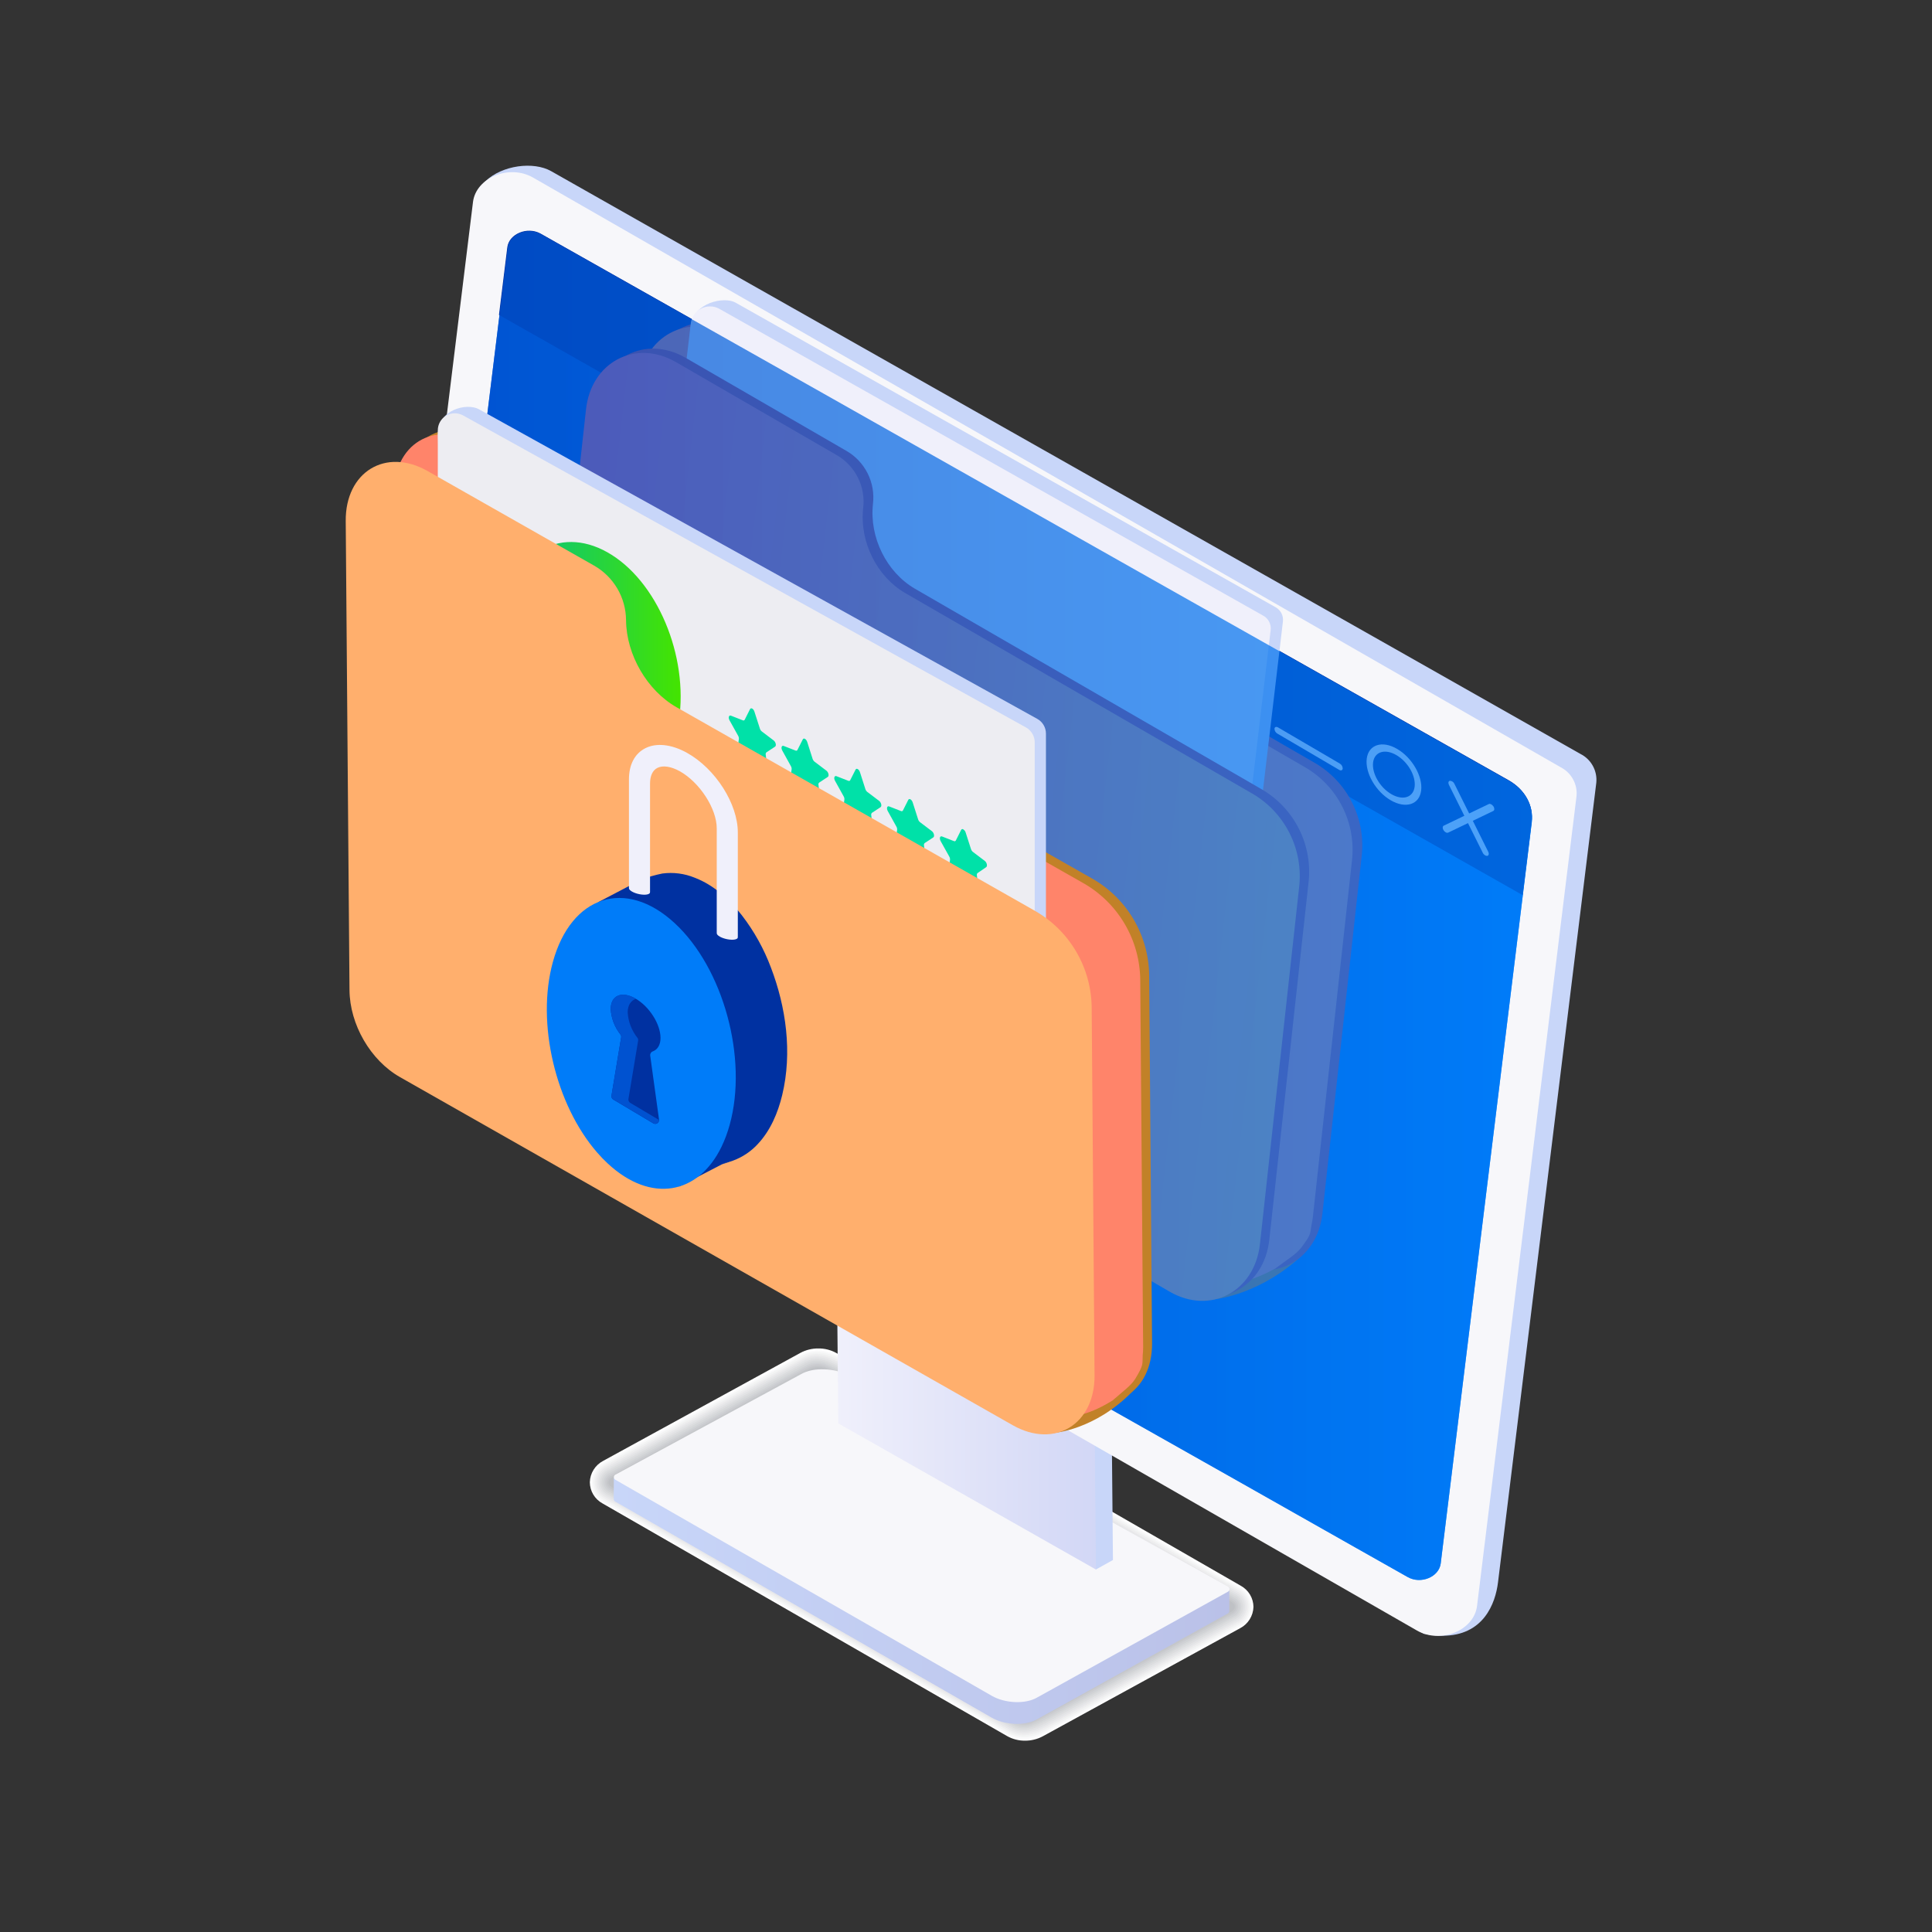 <svg width="190" height="190" viewBox="0 0 190 190" fill="none" xmlns="http://www.w3.org/2000/svg">
<rect x="0" y="0" width="190" height="190" fill="#333333" stroke="none"/>
<g style="mix-blend-mode:multiply">
<g style="mix-blend-mode:multiply">
<path d="M100.799 171.184C101.413 171.19 102.02 171.04 102.561 170.748L121.959 160.124C122.344 159.923 122.668 159.623 122.898 159.255C123.128 158.887 123.257 158.465 123.269 158.031C123.266 157.604 123.148 157.186 122.929 156.82C122.709 156.454 122.396 156.153 122.022 155.948L82.248 133.061C81.709 132.759 81.099 132.604 80.48 132.613C79.863 132.605 79.254 132.755 78.711 133.048L59.316 143.669C58.931 143.871 58.606 144.171 58.376 144.54C58.146 144.908 58.018 145.331 58.006 145.766C58.009 146.192 58.125 146.61 58.344 146.977C58.563 147.343 58.876 147.644 59.25 147.849L99.03 170.725C99.569 171.032 100.179 171.191 100.799 171.184Z" fill="white"/>
</g>
<g style="mix-blend-mode:multiply">
<path d="M59.397 143.82C59.035 144.008 58.73 144.289 58.512 144.635C58.295 144.98 58.175 145.377 58.162 145.785C58.165 146.182 58.275 146.571 58.479 146.912C58.684 147.252 58.976 147.531 59.325 147.721L99.111 170.604C99.649 170.905 100.261 171.047 100.876 171.013C101.484 170.994 102.08 170.834 102.615 170.545L121.877 159.993C122.236 159.807 122.54 159.529 122.758 159.187C122.975 158.845 123.098 158.452 123.115 158.047C123.11 157.649 123 157.26 122.795 156.919C122.59 156.579 122.298 156.299 121.949 156.108L82.3 133.307C81.767 133.003 81.167 132.835 80.554 132.816C79.942 132.787 79.333 132.925 78.792 133.215L59.397 143.82Z" fill="#F9F9FA"/>
</g>
<g style="mix-blend-mode:multiply">
<path d="M59.48 143.968C59.145 144.139 58.862 144.395 58.659 144.712C58.457 145.029 58.344 145.394 58.33 145.769C58.334 146.137 58.435 146.498 58.626 146.813C58.816 147.128 59.087 147.386 59.411 147.561L99.197 170.444C99.734 170.739 100.346 170.867 100.956 170.811C101.556 170.767 102.14 170.596 102.669 170.31L121.796 159.83C122.131 159.659 122.414 159.401 122.616 159.084C122.818 158.767 122.932 158.401 122.945 158.025C122.942 157.657 122.84 157.297 122.65 156.983C122.459 156.668 122.188 156.411 121.864 156.237L82.356 133.511C81.827 133.211 81.237 133.031 80.63 132.983C80.023 132.931 79.414 133.055 78.875 133.34L59.48 143.968Z" fill="#F3F4F4"/>
</g>
<g style="mix-blend-mode:multiply">
<path d="M59.562 144.111C59.254 144.27 58.994 144.507 58.807 144.799C58.62 145.09 58.513 145.426 58.498 145.772C58.503 146.109 58.599 146.439 58.774 146.727C58.95 147.015 59.2 147.251 59.497 147.41L99.283 170.293C99.818 170.584 100.431 170.698 101.035 170.62C101.627 170.55 102.199 170.368 102.722 170.083L121.718 159.678C122.028 159.523 122.29 159.287 122.477 158.995C122.664 158.704 122.77 158.367 122.782 158.021C122.78 157.685 122.687 157.356 122.514 157.068C122.342 156.78 122.095 156.544 121.8 156.383L82.433 133.739C81.908 133.439 81.329 133.247 80.73 133.173C80.126 133.098 79.514 133.213 78.977 133.5L59.562 144.111Z" fill="#EEEEEF"/>
</g>
<g style="mix-blend-mode:multiply">
<path d="M59.645 144.259C59.361 144.401 59.12 144.616 58.947 144.882C58.774 145.148 58.676 145.455 58.662 145.772C58.667 146.081 58.754 146.383 58.915 146.647C59.075 146.91 59.304 147.126 59.576 147.272L99.362 170.156C99.897 170.443 100.513 170.543 101.111 170.441C101.693 170.345 102.255 170.152 102.772 169.867L121.63 159.538C121.914 159.397 122.155 159.183 122.328 158.918C122.501 158.652 122.599 158.345 122.612 158.028C122.609 157.719 122.522 157.417 122.361 157.153C122.2 156.889 121.971 156.673 121.699 156.528L82.466 133.962C82.138 133.776 81.202 133.356 80.786 133.356C80.189 133.258 79.576 133.357 79.04 133.638L59.645 144.259Z" fill="#E8E8EA"/>
</g>
<g style="mix-blend-mode:multiply">
<path d="M59.726 144.407C59.469 144.534 59.25 144.728 59.093 144.968C58.936 145.208 58.846 145.486 58.832 145.772C58.836 146.052 58.916 146.325 59.062 146.563C59.209 146.801 59.417 146.995 59.664 147.125L99.45 170.012C99.985 170.294 100.601 170.38 101.193 170.254C101.543 170.254 102.545 169.805 102.83 169.648L121.554 159.394C121.811 159.267 122.03 159.073 122.187 158.833C122.344 158.593 122.435 158.315 122.448 158.028C122.444 157.748 122.364 157.475 122.218 157.236C122.072 156.997 121.864 156.803 121.616 156.672L82.524 134.188C82.249 134.028 81.214 133.533 80.864 133.533C80.274 133.411 79.66 133.495 79.125 133.772L59.726 144.407Z" fill="#E2E3E5"/>
</g>
<g style="mix-blend-mode:multiply">
<path d="M59.807 144.555C59.576 144.667 59.379 144.839 59.236 145.053C59.094 145.268 59.012 145.516 58.998 145.773C59.003 146.023 59.075 146.267 59.208 146.48C59.339 146.692 59.526 146.866 59.748 146.981L99.534 169.865C100.067 170.146 100.686 170.219 101.27 170.068C101.562 170.068 102.646 169.56 102.878 169.429L121.468 159.247C121.7 159.134 121.897 158.961 122.039 158.746C122.181 158.532 122.264 158.282 122.277 158.025C122.272 157.775 122.2 157.53 122.068 157.318C121.936 157.105 121.749 156.932 121.527 156.817L82.576 134.415C82.346 134.28 81.233 133.73 80.938 133.73C80.353 133.582 79.735 133.653 79.199 133.93L59.807 144.555Z" fill="#DCDDDF"/>
</g>
<g style="mix-blend-mode:multiply">
<path d="M59.885 144.698C59.68 144.797 59.506 144.949 59.38 145.138C59.253 145.328 59.18 145.548 59.168 145.775C59.172 145.994 59.235 146.209 59.35 146.395C59.465 146.582 59.629 146.734 59.823 146.836L99.609 169.719C100.142 169.998 100.763 170.055 101.339 169.88C101.574 169.88 102.734 169.313 102.92 169.209L121.376 159.098C121.581 159 121.757 158.849 121.884 158.66C122.011 158.471 122.086 158.251 122.1 158.024C122.095 157.805 122.032 157.591 121.917 157.404C121.802 157.218 121.639 157.065 121.445 156.963L82.631 134.636C82.444 134.528 81.252 133.913 81.013 133.913C80.436 133.741 79.815 133.8 79.281 134.076L59.885 144.698Z" fill="#D6D8DA"/>
</g>
<g style="mix-blend-mode:multiply">
<path d="M59.968 144.852C59.79 144.937 59.637 145.068 59.526 145.231C59.415 145.395 59.349 145.585 59.336 145.782C59.34 145.973 59.397 146.159 59.499 146.321C59.601 146.482 59.745 146.613 59.916 146.699L99.702 169.582C99.966 169.719 100.256 169.8 100.552 169.82C100.849 169.841 101.147 169.801 101.428 169.703C101.964 169.507 102.484 169.271 102.984 168.996L121.324 158.961C121.503 158.876 121.655 158.745 121.767 158.581C121.879 158.418 121.945 158.228 121.96 158.031C121.954 157.84 121.897 157.653 121.794 157.492C121.692 157.331 121.548 157.2 121.377 157.114L82.701 134.869C82.191 134.574 81.658 134.319 81.109 134.106C80.827 134.009 80.529 133.97 80.232 133.992C79.934 134.013 79.645 134.094 79.38 134.23L59.968 144.852Z" fill="#D0D2D5"/>
</g>
<g style="mix-blend-mode:multiply">
<path d="M60.051 144.992C59.899 145.063 59.768 145.173 59.672 145.31C59.576 145.448 59.518 145.608 59.504 145.775C59.509 145.937 59.558 146.094 59.645 146.23C59.733 146.365 59.856 146.474 60.002 146.545L99.788 169.431C100.053 169.566 100.344 169.642 100.641 169.655C100.938 169.669 101.234 169.619 101.511 169.51C102.032 169.289 102.541 169.042 103.037 168.77L121.227 158.807C121.379 158.736 121.51 158.626 121.606 158.489C121.702 158.352 121.76 158.191 121.774 158.024C121.769 157.862 121.721 157.704 121.633 157.568C121.545 157.432 121.422 157.322 121.276 157.251L82.741 135.085C82.649 135.033 81.287 134.286 81.169 134.286C80.892 134.177 80.596 134.128 80.299 134.142C80.002 134.156 79.711 134.233 79.446 134.368L60.051 144.992Z" fill="#CBCCD0"/>
</g>
<g style="mix-blend-mode:multiply">
<path d="M60.132 145.137C60.003 145.195 59.893 145.287 59.812 145.402C59.73 145.517 59.681 145.652 59.67 145.792C59.675 145.925 59.717 146.053 59.79 146.164C59.863 146.274 59.966 146.362 60.086 146.418L99.872 169.304C100.138 169.437 100.429 169.509 100.726 169.515C101.023 169.522 101.317 169.462 101.588 169.34C101.647 169.34 103.042 168.59 103.088 168.567L121.144 158.68C121.272 158.622 121.383 158.53 121.464 158.415C121.545 158.3 121.594 158.165 121.606 158.025C121.6 157.893 121.559 157.764 121.485 157.654C121.412 157.544 121.31 157.456 121.19 157.399L82.796 135.315C82.75 135.289 81.302 134.473 81.243 134.473C80.972 134.354 80.677 134.296 80.38 134.304C80.083 134.312 79.792 134.385 79.527 134.519L60.132 145.137Z" fill="#C5C7CA"/>
</g>
<g style="mix-blend-mode:multiply">
<path d="M121.107 157.54L81.321 134.656C81.055 134.523 80.762 134.454 80.464 134.454C80.167 134.454 79.874 134.523 79.608 134.656L60.213 145.278C59.728 145.546 59.708 145.985 60.17 146.26L99.956 169.143C100.221 169.277 100.514 169.346 100.811 169.346C101.108 169.346 101.401 169.277 101.666 169.143L121.061 158.522C121.546 158.244 121.566 157.808 121.107 157.54Z" fill="#BFC1C5"/>
</g>
</g>
<path d="M60.368 145.313H63.014V145.792L78.764 137.276C79.983 136.569 82.118 136.654 83.53 137.466L118.246 156.789V156.41H120.892V158.453C120.89 158.499 120.875 158.544 120.851 158.583C120.826 158.622 120.792 158.654 120.751 158.676L101.972 169.088C100.832 169.743 98.834 169.671 97.508 168.911L60.499 147.668C60.45 147.639 60.411 147.595 60.388 147.543C60.365 147.491 60.359 147.433 60.371 147.377H60.352L60.368 145.313Z" fill="url(#paint0_linear_3298_22902)"/>
<path d="M60.514 145.018C60.47 145.044 60.434 145.081 60.408 145.125C60.383 145.169 60.369 145.219 60.369 145.27C60.369 145.322 60.383 145.372 60.408 145.416C60.434 145.46 60.47 145.497 60.514 145.523L97.523 166.765C98.834 167.528 100.848 167.607 101.987 166.945L120.767 156.53C120.808 156.507 120.843 156.475 120.869 156.435C120.894 156.395 120.91 156.35 120.913 156.303C120.917 156.255 120.908 156.208 120.889 156.165C120.87 156.122 120.84 156.084 120.803 156.055L83.545 135.327C82.134 134.515 79.998 134.433 78.78 135.137L60.534 145.018H60.514Z" fill="#F7F7FA"/>
<path d="M101.051 98.345C92.726 93.622 83.749 98.23 83.831 107.188L107.778 154.349L109.452 153.416L109.062 111.386C109.013 106.221 105.836 101.053 101.051 98.345Z" fill="url(#paint1_linear_3298_22902)"/>
<path d="M99.362 99.265C91.037 94.542 82.063 99.15 82.145 108.108L82.44 139.981L107.78 154.353L107.39 112.323C107.341 107.158 104.164 101.99 99.362 99.265Z" fill="url(#paint2_linear_3298_22902)"/>
<path d="M156.987 76.968L147.322 155.594C147.07 157.706 145.881 160.893 141.817 160.863C141.252 160.86 140.689 160.8 140.137 160.683C140.12 160.683 140.1 160.683 140.081 160.683H140.045L109.347 142.234L107.66 141.216L98.212 135.54L82.308 125.98L40.186 100.637C39.676 100.377 39.255 99.971 38.978 99.47C38.701 98.969 38.58 98.397 38.63 97.827L46.7 19.833C46.805 19.059 47.175 18.346 47.748 17.816C49.386 16.24 52.471 15.851 54.204 16.833L73.992 28.044L135.709 62.973L155.428 74.145C155.942 74.403 156.366 74.811 156.644 75.315C156.922 75.819 157.042 76.395 156.987 76.968Z" fill="url(#paint3_linear_3298_22902)"/>
<path d="M153.494 75.461L52.427 17.465C50.089 16.119 46.81 17.465 46.515 19.869L36.726 99.514C36.671 100.089 36.789 100.667 37.065 101.174C37.341 101.681 37.763 102.094 38.275 102.36L139.342 160.349C141.681 161.692 144.959 160.349 145.257 157.942L155.04 78.304C155.097 77.73 154.979 77.152 154.704 76.645C154.428 76.138 154.007 75.726 153.494 75.461Z" fill="#F7F7FA"/>
<path d="M150.639 80.881L141.685 153.756C141.518 155.085 139.736 155.829 138.436 155.092L133.409 152.252L121.798 145.683L113.882 141.215L100.595 133.715L91.798 128.744L78.783 121.397L43.238 101.327C41.64 100.437 40.775 98.858 40.981 97.23L49.935 24.349C50.099 23.019 51.901 22.292 53.191 23.019L59.227 26.432L72.252 33.775L81.043 38.736L94.297 46.23L102.236 50.717L113.244 56.94L148.402 76.787C149.981 77.684 150.836 79.243 150.639 80.881Z" fill="url(#paint4_linear_3298_22902)"/>
<path d="M150.618 80.842L149.733 88.024L49.072 30.968L49.891 24.303C50.071 22.993 51.856 22.246 53.166 22.974L72.231 33.739L94.272 46.184L102.211 50.671L113.222 56.894L148.364 76.728C149.959 77.635 150.834 79.201 150.618 80.842Z" fill="#0031A1"/>
<path d="M131.696 75.71L125.618 72.143C125.532 72.094 125.46 72.023 125.411 71.937C125.361 71.852 125.335 71.754 125.336 71.655C125.356 71.488 125.516 71.436 125.693 71.54L131.765 75.094C131.851 75.144 131.922 75.216 131.972 75.302C132.021 75.388 132.047 75.486 132.047 75.585C132.03 75.762 131.87 75.814 131.696 75.71Z" fill="white"/>
<path d="M146.052 84.117C145.952 84.058 145.871 83.97 145.82 83.865L142.492 77.184C142.397 76.99 142.44 76.81 142.587 76.784C142.682 76.786 142.775 76.816 142.854 76.869C142.933 76.922 142.995 76.998 143.032 77.085L146.36 83.77C146.455 83.963 146.412 84.143 146.265 84.17C146.19 84.177 146.115 84.159 146.052 84.117Z" fill="white"/>
<path d="M142.166 81.845C142.087 81.799 142.019 81.735 141.969 81.658C141.848 81.471 141.855 81.272 141.969 81.206L146.41 79.074C146.541 79.012 146.738 79.113 146.866 79.297C146.993 79.48 146.98 79.683 146.866 79.749L142.425 81.881C142.382 81.897 142.336 81.902 142.291 81.896C142.245 81.889 142.202 81.872 142.166 81.845Z" fill="white"/>
<path d="M137.407 73.656C135.936 72.788 134.587 73.224 134.41 74.609C134.233 75.995 135.294 77.842 136.765 78.7C138.235 79.558 139.585 79.135 139.761 77.75C139.938 76.365 138.877 74.514 137.407 73.656ZM139.119 77.37C138.988 78.428 137.963 78.759 136.827 78.097C135.69 77.436 134.904 76.044 135.035 74.986C135.166 73.928 136.195 73.6 137.328 74.262C138.461 74.924 139.254 76.306 139.119 77.383V77.37Z" fill="white"/>
<path d="M119.129 127.82C119.129 127.82 123.265 127.565 127.454 123.992C133.647 118.722 117.363 116.072 117.363 116.072L112.844 122.763L119.129 127.82Z" fill="#C18128"/>
<path d="M95.208 55.311C92.414 53.694 90.708 50.261 91.068 46.97C91.197 45.933 91.014 44.882 90.545 43.949C90.076 43.017 89.34 42.244 88.432 41.729L72.636 32.589C68.653 30.296 64.284 32.589 63.773 37.285L58.86 82.001C58.5 85.276 60.2 88.721 62.99 90.339L121.193 124.017C125.175 126.31 129.541 124.017 130.055 119.321L133.904 84.277C134.128 82.438 133.802 80.573 132.969 78.919C132.136 77.264 130.831 75.893 129.22 74.978L95.208 55.311Z" fill="#C24458"/>
<path d="M127.954 122.713C128.986 121.351 128.822 121.373 128.976 120.47C129.029 120.234 129.074 119.991 129.104 119.749L132.949 84.705C133.174 82.867 132.849 81.002 132.015 79.348C131.182 77.694 129.877 76.324 128.266 75.41L94.247 55.724C91.456 54.109 89.747 50.673 90.11 47.385C90.236 46.349 90.053 45.299 89.584 44.367C89.115 43.434 88.381 42.661 87.474 42.145L71.675 33.004C67.695 30.711 63.326 33.004 62.812 37.704L57.899 82.419C57.539 85.694 59.242 89.136 62.033 90.754L113.943 120.794L112.931 122.291L118.99 125.723C118.99 125.723 120.628 127.36 125.436 124.74C126.549 123.889 127.421 123.391 127.954 122.713Z" fill="#FF846A"/>
<path d="M125.449 59.72L72.32 29.752C71.249 29.15 68.196 29.7 67.911 32.117L62.278 93.208C62.24 93.489 62.288 93.774 62.416 94.027C62.543 94.281 62.744 94.489 62.992 94.626L114.883 125.933C115.954 126.536 118.535 125.704 118.83 123.201L126.166 61.135C126.202 60.854 126.153 60.569 126.025 60.317C125.897 60.065 125.696 59.856 125.449 59.72Z" fill="url(#paint5_linear_3298_22902)"/>
<path d="M124.223 60.542L70.675 30.332C70.408 30.199 70.112 30.131 69.814 30.133C69.515 30.134 69.221 30.206 68.955 30.343C68.689 30.479 68.459 30.676 68.283 30.918C68.108 31.16 67.991 31.439 67.944 31.734L60.565 94.165C60.528 94.447 60.577 94.735 60.706 94.989C60.835 95.243 61.038 95.453 61.288 95.589L114.837 125.793C115.104 125.926 115.399 125.994 115.698 125.993C115.996 125.991 116.29 125.919 116.556 125.783C116.822 125.647 117.052 125.451 117.228 125.209C117.403 124.968 117.52 124.689 117.568 124.394L124.96 61.967C124.995 61.683 124.943 61.395 124.812 61.141C124.681 60.886 124.475 60.678 124.223 60.542Z" fill="url(#paint6_linear_3298_22902)"/>
<path d="M79.095 99.658L68.097 93.294L67.789 95.901L78.787 102.268L79.095 99.658Z" fill="#4258A5"/>
<path d="M104.67 114.712L93.672 108.345L93.361 110.955L104.362 117.322L104.67 114.712Z" fill="#4258A5"/>
<path d="M91.793 107.082L80.792 100.715L80.484 103.326L91.486 109.689L91.793 107.082Z" fill="#4258A5"/>
<path d="M94.598 86.094L98.754 88.517L98.868 87.538L94.712 85.115L94.598 86.094Z" fill="#4258A5"/>
<path d="M88.699 82.654L93.812 85.634L93.926 84.655L88.814 81.674L88.699 82.654Z" fill="#4258A5"/>
<path d="M83.238 79.475L87.126 81.741L87.244 80.759L83.356 78.496L83.238 79.475Z" fill="#4258A5"/>
<path d="M74.418 74.329L82.046 78.777L82.16 77.798L74.533 73.35L74.418 74.329Z" fill="#4258A5"/>
<path d="M99.938 89.202L115.157 97.933L115.272 96.951L100.052 88.219L99.938 89.202Z" fill="#4258A5"/>
<path d="M76.176 77.713L79.975 79.927L80.09 78.944L76.294 76.733L76.176 77.713Z" fill="#4258A5"/>
<path d="M70.236 74.255L74.261 76.6L74.376 75.62L70.354 73.275L70.236 74.255Z" fill="#4258A5"/>
<path d="M100.531 91.904L114.896 100.144L115.011 99.162L100.649 90.922L100.531 91.904Z" fill="#4258A5"/>
<path d="M96.037 89.314L99.741 91.446L99.859 90.466L96.152 88.334L96.037 89.314Z" fill="#4258A5"/>
<path d="M69.121 68.893L80.64 75.607L80.758 74.624L69.236 67.913L69.121 68.893Z" fill="#4258A5"/>
<path d="M101.053 87.499L115.417 95.739L115.535 94.756L101.171 86.516L101.053 87.499Z" fill="#4258A5"/>
<path d="M96.557 84.912L100.264 87.044L100.379 86.062L96.674 83.93L96.557 84.912Z" fill="#4258A5"/>
<path d="M84.914 73.4L97.409 80.687L97.523 79.708L85.029 72.417L84.914 73.4Z" fill="#4258A5"/>
<path d="M109.848 90.152L115.677 93.535L115.795 92.555L109.962 89.172L109.848 90.152Z" fill="#4258A5"/>
<path d="M103.566 86.513L108.322 89.271L108.437 88.288L103.684 85.531L103.566 86.513Z" fill="#4258A5"/>
<path d="M95.08 81.584L102.243 85.744L102.361 84.761L95.195 80.605L95.08 81.584Z" fill="#4258A5"/>
<path d="M87.221 77.029L94.095 81.014L94.21 80.035L87.335 76.046L87.221 77.029Z" fill="#4258A5"/>
<path d="M79.272 72.414L85.946 76.288L86.064 75.309L79.386 71.435L79.272 72.414Z" fill="#4258A5"/>
<path d="M72.486 68.477L78.041 71.703L78.156 70.721L72.601 67.498L72.486 68.477Z" fill="#4258A5"/>
<path d="M87.109 96.102L97.164 101.965L97.279 100.986L87.224 95.123L87.109 96.102Z" fill="#4258A5"/>
<path d="M72.828 87.778L85.539 95.19L85.657 94.207L72.946 86.799L72.828 87.778Z" fill="#4258A5"/>
<path d="M67.24 84.521L71.455 86.978L71.57 85.995L67.358 83.539L67.24 84.521Z" fill="#4258A5"/>
<path d="M98.35 102.651L108.981 108.749L109.095 107.766L98.464 101.668L98.35 102.651Z" fill="#4258A5"/>
<path d="M79.856 94.233L89.347 99.762L89.465 98.783L79.97 93.251L79.856 94.233Z" fill="#4258A5"/>
<path d="M90.113 100.206L93.618 102.25L93.732 101.271L90.228 99.227L90.113 100.206Z" fill="#4258A5"/>
<path d="M74.365 91.034L78.38 93.376L78.498 92.394L74.48 90.052L74.365 91.034Z" fill="#4258A5"/>
<path d="M69.014 87.916L73.566 90.569L73.681 89.59L69.132 86.937L69.014 87.916Z" fill="#4258A5"/>
<path d="M94.447 102.761L98.151 104.897L98.269 103.914L94.565 101.782L94.447 102.761Z" fill="#4258A5"/>
<path d="M74.522 86.416L79.051 89.056L79.166 88.073L74.636 85.433L74.522 86.416Z" fill="#4258A5"/>
<path d="M69.045 83.225L72.752 85.384L72.867 84.404L69.163 82.246L69.045 83.225Z" fill="#4258A5"/>
<path d="M99.463 100.947L113.828 109.188L113.942 108.205L99.578 99.965L99.463 100.947Z" fill="#4258A5"/>
<path d="M94.967 98.357L98.671 100.492L98.789 99.509L95.085 97.377L94.967 98.357Z" fill="#4258A5"/>
<path d="M90.586 88.625L109.955 99.862L110.07 98.88L90.704 87.646L90.586 88.625Z" fill="#4258A5"/>
<path d="M83.449 84.484L88.454 87.388L88.572 86.406L83.567 83.504L83.449 84.484Z" fill="#4258A5"/>
<path d="M73.062 78.46L82.154 83.733L82.262 82.8L82.354 82.803L73.18 77.478L73.062 78.46Z" fill="#4258A5"/>
<path d="M83.324 86.843L95.822 94.134L95.94 93.155L83.442 85.864L83.324 86.843Z" fill="#4258A5"/>
<path d="M68.098 77.963L81.463 85.757L81.578 84.778L68.216 76.98L68.098 77.963Z" fill="#4258A5"/>
<path d="M100.359 96.742L114.351 104.772L114.469 103.793L100.477 95.763L100.359 96.742Z" fill="#4258A5"/>
<path d="M97.443 95.072L99.661 96.343L99.775 95.36L97.561 94.093L97.443 95.072Z" fill="#4258A5"/>
<path d="M108.254 103.599L114.087 106.983L114.202 106.003L108.372 102.62L108.254 103.599Z" fill="#4258A5"/>
<path d="M102.881 100.482L106.736 102.719L106.85 101.736L102.999 99.502L102.881 100.482Z" fill="#4258A5"/>
<path d="M91.305 93.765L101.936 99.932L102.054 98.953L91.419 92.782L91.305 93.765Z" fill="#4258A5"/>
<path d="M78.908 86.573L84.024 89.54L84.142 88.561L79.026 85.593L78.908 86.573Z" fill="#4258A5"/>
<path d="M70.897 81.926L75.249 84.451L75.364 83.472L71.011 80.947L70.897 81.926Z" fill="#4258A5"/>
<path d="M75.912 84.838L78.103 86.112L78.221 85.129L76.027 83.858L75.912 84.838Z" fill="#4258A5"/>
<path d="M85.219 90.236L90.456 93.272L90.57 92.29L85.337 89.254L85.219 90.236Z" fill="#4258A5"/>
<path d="M89.986 57.902C87.195 56.284 85.486 52.852 85.85 49.563C85.975 48.527 85.792 47.476 85.322 46.544C84.853 45.612 84.118 44.839 83.21 44.323L67.414 35.182C63.431 32.89 59.066 35.182 58.551 39.882L53.639 84.597C53.275 87.873 54.975 91.315 57.769 92.933L115.968 126.614C119.95 128.907 124.316 126.614 124.83 121.914L128.678 86.87C128.903 85.031 128.578 83.167 127.744 81.512C126.911 79.858 125.606 78.487 123.995 77.572L89.986 57.902Z" fill="#C24458"/>
<path d="M89.027 58.326C86.233 56.711 84.527 53.279 84.887 49.987C85.015 48.953 84.835 47.903 84.369 46.971C83.903 46.039 83.171 45.265 82.267 44.747L66.468 35.606C62.488 33.313 58.119 35.606 57.625 40.303L52.712 85.018C52.352 88.293 54.051 91.738 56.842 93.353L115.041 127.035C119.024 129.327 123.393 127.034 123.907 122.335L127.755 87.291C127.978 85.452 127.652 83.589 126.819 81.935C125.986 80.281 124.682 78.911 123.072 77.996L89.027 58.326Z" fill="url(#paint7_linear_3298_22902)"/>
<path opacity="0.7" d="M150.639 80.881L141.685 153.756C141.518 155.085 139.736 155.829 138.436 155.092L133.409 152.252L121.798 145.683L113.882 141.215L100.595 133.715L91.798 128.744L78.783 121.397L43.238 101.327C41.64 100.437 40.775 98.858 40.981 97.23L49.935 24.349C50.099 23.019 51.901 22.292 53.191 23.019L59.227 26.432L72.252 33.775L81.043 38.736L94.297 46.23L102.236 50.717L113.244 56.94L148.402 76.787C149.981 77.684 150.836 79.243 150.639 80.881Z" fill="url(#paint8_linear_3298_22902)"/>
<path d="M103.67 140.921C103.67 140.921 107.649 140.623 111.304 136.909C116.702 131.42 100.614 128.826 100.614 128.826L97.012 135.772L103.67 140.921Z" fill="#C18128"/>
<path d="M72.186 66.395C69.294 64.758 67.247 61.227 67.217 57.834C67.211 56.74 66.915 55.667 66.362 54.724C65.808 53.78 65.015 52.999 64.064 52.459L47.704 43.168C43.581 40.823 39.611 43.247 39.651 48.081L40.017 94.208C40.047 97.597 42.087 101.121 44.979 102.766L105.242 137.001C109.365 139.342 113.338 136.922 113.298 132.088L113.014 95.947C112.998 94.004 112.472 92.1 111.488 90.425C110.505 88.75 109.098 87.363 107.41 86.403L72.186 66.395Z" fill="#C18128"/>
<path d="M111.648 135.597C112.49 134.182 112.336 134.209 112.378 133.275C112.406 133.028 112.42 132.78 112.421 132.532L112.136 96.391C112.121 94.448 111.595 92.544 110.612 90.869C109.628 89.194 108.221 87.807 106.532 86.847L71.302 66.839C68.41 65.202 66.363 61.671 66.337 58.278C66.328 57.184 66.031 56.112 65.477 55.169C64.923 54.225 64.131 53.444 63.179 52.904L46.804 43.609C42.681 41.267 38.711 43.691 38.75 48.521L39.12 94.648C39.147 98.038 41.19 101.562 44.079 103.206L97.837 133.74L97.028 135.293L103.29 138.777C103.29 138.777 105.068 140.444 109.431 137.713C110.42 136.835 111.206 136.298 111.648 135.597Z" fill="#FF846A"/>
<path d="M102.004 70.693L47.074 40.234C45.967 39.622 43.068 40.215 43.068 42.707L44.608 105.72C44.605 106.018 44.683 106.31 44.834 106.566C44.984 106.822 45.202 107.033 45.462 107.175L99.348 139.019C100.455 139.631 102.862 138.75 102.862 136.169V72.144C102.862 71.847 102.782 71.556 102.631 71.301C102.48 71.046 102.264 70.836 102.004 70.693Z" fill="url(#paint9_linear_3298_22902)"/>
<path d="M100.91 71.547L45.541 40.853C45.285 40.711 44.998 40.639 44.706 40.643C44.414 40.646 44.129 40.727 43.878 40.875C43.626 41.023 43.418 41.234 43.274 41.488C43.13 41.741 43.054 42.028 43.055 42.32V106.725C43.054 107.025 43.135 107.318 43.287 107.576C43.439 107.833 43.657 108.045 43.919 108.189L99.269 138.877C99.524 139.02 99.812 139.093 100.104 139.089C100.395 139.086 100.681 139.006 100.933 138.858C101.185 138.71 101.393 138.499 101.538 138.246C101.683 137.992 101.759 137.705 101.758 137.413V73.011C101.759 72.714 101.681 72.422 101.532 72.164C101.383 71.907 101.168 71.694 100.91 71.547Z" fill="#EDEDF2"/>
<path d="M66.665 71.459C65.45 77.715 60.577 80.302 55.785 77.243C50.994 74.184 48.089 66.629 49.304 60.373C50.519 54.118 55.395 51.53 60.187 54.586C64.978 57.642 67.874 65.201 66.665 71.459Z" fill="url(#paint10_linear_3298_22902)"/>
<path d="M60.015 64.863L58.8 65.609L58.4 64.997C58.091 64.909 57.794 64.782 57.516 64.62C55.662 63.556 54.179 61.08 54.192 59.089C54.193 58.928 54.206 58.769 54.231 58.611L53.809 57.955L54.929 57.271C55.024 57.198 55.128 57.136 55.237 57.084C55.843 56.809 56.658 56.894 57.562 57.412C59.412 58.476 60.899 60.949 60.886 62.94C60.896 63.877 60.559 64.532 60.015 64.863Z" fill="url(#paint11_linear_3298_22902)"/>
<path d="M52.979 69.147C52.975 68.497 53.118 67.855 53.398 67.267L53.241 66.829L54.426 66.098L54.57 66.013C55.36 65.594 56.382 65.61 57.498 66.252C59.984 67.677 61.995 71.643 61.972 74.312L60.662 75.118L57.767 72.429L58.34 72.229L52.979 69.147Z" fill="url(#paint12_linear_3298_22902)"/>
<path d="M56.278 58.224C58.128 59.289 59.618 61.765 59.605 63.753C59.592 65.741 58.073 66.494 56.219 65.43C54.365 64.365 52.882 61.889 52.895 59.901C52.908 57.913 54.427 57.163 56.278 58.224Z" fill="white"/>
<path d="M56.182 67.057C58.668 68.481 60.678 72.448 60.659 75.117L51.662 69.952C51.692 67.286 53.712 65.629 56.182 67.057Z" fill="white"/>
<path d="M61.645 112.237L50.254 105.766V108.455L61.645 114.926V112.237Z" fill="#0052D0"/>
<path d="M88.156 127.543L76.766 121.071V123.763L88.156 130.235V127.543Z" fill="#0052D0"/>
<path d="M74.806 119.783L63.412 113.312V116.004L74.806 122.475V119.783Z" fill="#0052D0"/>
<path d="M96.14 85.859C96.078 85.898 96.055 85.983 96.071 86.098L96.264 87.683C96.303 87.961 96.094 88.03 95.907 87.807L94.859 86.497C94.827 86.461 94.789 86.43 94.748 86.406C94.733 86.391 94.715 86.38 94.695 86.373C94.675 86.366 94.654 86.364 94.633 86.366L93.582 86.468C93.405 86.484 93.189 86.166 93.228 85.934L93.428 84.575C93.44 84.461 93.416 84.347 93.359 84.247L92.507 82.718C92.36 82.446 92.439 82.184 92.645 82.262L93.814 82.718C93.831 82.726 93.849 82.731 93.867 82.733C93.885 82.734 93.903 82.732 93.921 82.726C93.938 82.72 93.954 82.711 93.968 82.699C93.982 82.687 93.993 82.672 94.001 82.656L94.525 81.611C94.535 81.591 94.549 81.573 94.567 81.56C94.585 81.547 94.605 81.538 94.627 81.535C94.649 81.531 94.671 81.533 94.692 81.54C94.713 81.547 94.732 81.559 94.748 81.575C94.852 81.643 94.929 81.746 94.964 81.866L95.491 83.504C95.526 83.611 95.591 83.707 95.678 83.779L96.854 84.67C97.053 84.824 97.129 85.181 96.985 85.279L96.14 85.859Z" fill="#00E1A8"/>
<path d="M89.324 78.661L88.8 79.699C88.792 79.716 88.782 79.731 88.768 79.743C88.755 79.756 88.739 79.765 88.722 79.771C88.705 79.778 88.687 79.78 88.668 79.779C88.65 79.778 88.633 79.773 88.616 79.765L87.441 79.306C87.241 79.228 87.162 79.496 87.306 79.761L88.154 81.291C88.213 81.389 88.239 81.504 88.227 81.618L88.023 82.978C87.991 83.21 88.2 83.528 88.38 83.511L89.432 83.416C89.478 83.419 89.522 83.432 89.562 83.454C89.602 83.477 89.636 83.509 89.661 83.547L90.709 84.858C90.889 85.08 91.102 85.008 91.066 84.733L90.866 83.145C90.856 83.103 90.857 83.058 90.87 83.017C90.883 82.975 90.906 82.938 90.938 82.909L91.787 82.352C91.931 82.257 91.849 81.894 91.649 81.743L90.477 80.855C90.388 80.783 90.323 80.686 90.29 80.577L89.766 78.939C89.677 78.628 89.415 78.478 89.324 78.661Z" fill="#00E1A8"/>
<path d="M84.141 75.684L83.614 76.725C83.606 76.742 83.596 76.757 83.582 76.769C83.569 76.782 83.553 76.791 83.536 76.797C83.518 76.803 83.5 76.805 83.482 76.803C83.464 76.802 83.446 76.796 83.43 76.788L82.258 76.332C82.055 76.254 81.973 76.522 82.12 76.788L82.968 78.317C83.027 78.416 83.052 78.531 83.04 78.645L82.837 80.004C82.805 80.236 83.014 80.554 83.194 80.538L84.246 80.439C84.291 80.443 84.336 80.457 84.376 80.48C84.416 80.503 84.449 80.535 84.475 80.574L85.523 81.884C85.703 82.106 85.916 82.034 85.88 81.759L85.68 80.171C85.67 80.129 85.671 80.085 85.684 80.043C85.697 80.002 85.72 79.964 85.752 79.935L86.6 79.378C86.745 79.28 86.663 78.92 86.463 78.766L85.29 77.878C85.203 77.807 85.138 77.711 85.104 77.603L84.58 75.966C84.491 75.654 84.229 75.504 84.141 75.684Z" fill="#00E1A8"/>
<path d="M78.952 72.71L78.424 73.751C78.417 73.768 78.406 73.782 78.392 73.794C78.379 73.806 78.363 73.816 78.346 73.822C78.329 73.827 78.311 73.83 78.293 73.828C78.275 73.827 78.257 73.822 78.241 73.814L77.069 73.358C76.866 73.28 76.787 73.548 76.931 73.81L77.779 75.343C77.838 75.442 77.864 75.556 77.851 75.671L77.652 77.03C77.616 77.266 77.828 77.583 78.009 77.564L79.057 77.472C79.102 77.473 79.147 77.485 79.187 77.507C79.227 77.529 79.261 77.561 79.286 77.6L80.334 78.91C80.514 79.132 80.727 79.06 80.691 78.785L80.491 77.197C80.48 77.155 80.481 77.11 80.494 77.069C80.507 77.027 80.531 76.99 80.563 76.961L81.412 76.401C81.556 76.306 81.477 75.946 81.274 75.792L80.101 74.904C80.015 74.832 79.95 74.736 79.915 74.629L79.394 72.992C79.302 72.68 79.04 72.53 78.952 72.71Z" fill="#00E1A8"/>
<path d="M73.764 69.733L73.24 70.778C73.233 70.794 73.222 70.809 73.208 70.822C73.194 70.834 73.178 70.844 73.161 70.849C73.143 70.855 73.124 70.857 73.106 70.856C73.088 70.854 73.07 70.849 73.054 70.84L71.881 70.381C71.678 70.306 71.6 70.575 71.744 70.837L72.595 72.366C72.651 72.466 72.675 72.58 72.664 72.694L72.464 74.053C72.431 74.289 72.641 74.603 72.821 74.587L73.869 74.492C73.915 74.494 73.96 74.507 73.999 74.53C74.039 74.552 74.073 74.584 74.098 74.623L75.146 75.933C75.327 76.159 75.54 76.087 75.503 75.811L75.304 74.22C75.294 74.178 75.296 74.134 75.309 74.092C75.322 74.051 75.345 74.014 75.376 73.984L76.224 73.427C76.371 73.332 76.29 72.972 76.086 72.818L74.914 71.93C74.827 71.859 74.763 71.763 74.731 71.655L74.203 70.018C74.115 69.707 73.869 69.556 73.764 69.733Z" fill="#00E1A8"/>
<path d="M75.117 98.129L79.424 100.592V99.584L75.117 97.117V98.129Z" fill="#0052D0"/>
<path d="M69.01 94.633L74.306 97.663V96.651L69.01 93.621V94.633Z" fill="#0052D0"/>
<path d="M63.353 91.401L67.382 93.703V92.691L63.353 90.389V91.401Z" fill="#0052D0"/>
<path d="M54.213 86.171L62.116 90.691V89.682L54.213 85.159V86.171Z" fill="#0052D0"/>
<path d="M80.65 101.289L96.404 110.161V109.149L80.65 100.277V101.289Z" fill="#0052D0"/>
<path d="M56.305 89.643L60.235 91.893V90.881L56.305 88.631V89.643Z" fill="#0052D0"/>
<path d="M50.148 86.128L54.318 88.509V87.5L50.148 85.116V86.128Z" fill="#0052D0"/>
<path d="M81.535 104.069L96.404 112.441V111.432L81.535 103.057V104.069Z" fill="#0052D0"/>
<path d="M76.881 101.435L80.716 103.603V102.591L76.881 100.426V101.435Z" fill="#0052D0"/>
<path d="M48.449 80.609L60.387 87.434V86.422L48.449 79.6V80.609Z" fill="#0052D0"/>
<path d="M81.535 99.523L96.404 107.897V106.885L81.535 98.511V99.523Z" fill="#0052D0"/>
<path d="M76.881 96.894L80.716 99.063V98.051L76.881 95.879V96.894Z" fill="#0052D0"/>
<path d="M64.273 85.121L77.223 92.533V91.521L64.273 84.109V85.121Z" fill="#0052D0"/>
<path d="M90.363 102.186L96.406 105.625V104.616L90.363 101.174V102.186Z" fill="#0052D0"/>
<path d="M83.861 98.485L88.787 101.289V100.277L83.861 97.473V98.485Z" fill="#0052D0"/>
<path d="M75.068 93.478L82.49 97.706V96.691L75.068 92.466V93.478Z" fill="#0052D0"/>
<path d="M66.93 88.842L74.05 92.897V91.885L66.93 87.833V88.842Z" fill="#0052D0"/>
<path d="M58.693 84.154L65.61 88.09V87.082L58.693 83.145V84.154Z" fill="#0052D0"/>
<path d="M51.666 80.153L57.42 83.432V82.416L51.666 79.141V80.153Z" fill="#0052D0"/>
<path d="M69.01 108.507L79.425 114.468V113.456L69.01 107.495V108.507Z" fill="#0052D0"/>
<path d="M54.213 100.044L67.382 107.577V106.565L54.213 99.032V100.044Z" fill="#0052D0"/>
<path d="M48.422 96.733L52.788 99.229V98.217L48.422 95.721V96.733Z" fill="#0052D0"/>
<path d="M80.65 115.162L91.652 121.358V120.346L80.65 114.15V115.162Z" fill="#0052D0"/>
<path d="M61.76 106.638L71.598 112.261V111.249L61.76 105.626V106.638Z" fill="#0052D0"/>
<path d="M72.389 112.711L76.021 114.788V113.776L72.389 111.699V112.711Z" fill="#0052D0"/>
<path d="M56.074 103.386L60.234 105.767V104.755L56.074 102.374V103.386Z" fill="#0052D0"/>
<path d="M50.529 100.219L55.245 102.915V101.903L50.529 99.207V100.219Z" fill="#0052D0"/>
<path d="M76.881 115.311L80.716 117.479V116.467L76.881 114.299V115.311Z" fill="#0052D0"/>
<path d="M55.69 98.627L60.386 101.309V100.297L55.69 97.611V98.627Z" fill="#0052D0"/>
<path d="M50.023 95.384L53.862 97.578V96.566L50.023 94.372V95.384Z" fill="#0052D0"/>
<path d="M81.535 113.397L96.404 121.771V120.759L81.535 112.385V113.397Z" fill="#0052D0"/>
<path d="M76.881 110.767L80.716 112.935V111.923L76.881 109.751V110.767Z" fill="#0052D0"/>
<path d="M71.523 100.771L91.584 112.195V111.179L71.523 99.759V100.771Z" fill="#0052D0"/>
<path d="M64.127 96.56L69.311 99.514V98.502L64.127 95.548V96.56Z" fill="#0052D0"/>
<path d="M53.369 90.435L62.785 95.796V94.837H62.874L53.369 89.423V90.435Z" fill="#0052D0"/>
<path d="M64.273 98.996L77.223 106.408V105.396L64.273 97.984V98.996Z" fill="#0052D0"/>
<path d="M48.5 89.962L62.344 97.888V96.876L48.5 88.95V89.962Z" fill="#0052D0"/>
<path d="M81.92 109.057L96.403 117.219V116.207L81.92 108.045V109.057Z" fill="#0052D0"/>
<path d="M78.91 107.358L81.2 108.651V107.639L78.91 106.346V107.358Z" fill="#0052D0"/>
<path d="M90.363 116.059L96.406 119.502V118.49L90.363 115.047V116.059Z" fill="#0052D0"/>
<path d="M84.795 112.892L88.787 115.162V114.15L84.795 111.88V112.892Z" fill="#0052D0"/>
<path d="M72.801 106.061L83.815 112.333V111.321L72.801 105.049V106.061Z" fill="#0052D0"/>
<path d="M59.963 98.751L65.262 101.77V100.758L59.963 97.739V98.751Z" fill="#0052D0"/>
<path d="M51.666 94.027L56.176 96.595V95.583L51.666 93.015V94.027Z" fill="#0052D0"/>
<path d="M56.865 96.988L59.135 98.281V97.269L56.865 95.976V96.988Z" fill="#0052D0"/>
<path d="M66.502 102.474L71.922 105.563V104.551L66.502 101.462V102.474Z" fill="#0052D0"/>
<path d="M66.535 69.553C63.644 67.915 61.596 64.388 61.567 60.995C61.561 59.9 61.266 58.827 60.712 57.882C60.158 56.938 59.365 56.157 58.413 55.617L42.054 46.325C37.931 43.984 33.961 46.407 34 51.238L34.37 97.362C34.397 100.755 36.437 104.279 39.329 105.923L99.591 140.158C103.715 142.5 107.684 140.076 107.642 135.245L107.36 99.104C107.345 97.162 106.819 95.257 105.835 93.582C104.852 91.907 103.445 90.52 101.756 89.56L66.535 69.553Z" fill="#FFAF6D"/>
<path d="M72.96 90.016C71.752 88.47 70.206 87.035 68.316 86.315C67.31 85.903 66.214 85.762 65.136 85.905C64.435 86.047 63.746 86.245 63.076 86.498C65.464 85.715 67.661 86.799 69.427 88.204C71.377 89.833 72.931 91.885 73.969 94.204C75.885 98.636 76.94 103.349 75.731 108.219C75.076 110.79 73.589 113.652 70.819 114.559C71.251 114.419 71.683 114.288 72.106 114.134C73.021 113.794 73.843 113.245 74.506 112.529C75.774 111.186 76.507 109.424 76.923 107.701C77.939 103.49 77.293 99.025 75.82 95.164C75.129 93.315 74.165 91.579 72.96 90.016Z" fill="#0031A1"/>
<path d="M63.076 86.498L58.857 88.706L66.773 116.692L71.002 114.501L72.22 114.013L74.178 112.297L76.239 108.812L76.654 101.846L74.64 93.54L70.448 88.306L65.82 86.017L64.058 86.213L63.076 86.498Z" fill="#0031A1"/>
<path d="M66.336 90.772C61.534 86.341 56.183 88.05 54.375 94.591C52.708 100.623 54.647 108.657 58.727 113.344C59.063 113.734 59.42 114.103 59.798 114.451C64.02 118.348 68.677 117.49 70.96 112.771C71.289 112.083 71.555 111.368 71.756 110.632C73.574 104.092 71.144 95.2 66.336 90.772Z" fill="url(#paint13_linear_3298_22902)"/>
<path d="M64.231 103.384C64.68 103.201 64.958 102.746 64.958 102.074C64.958 100.722 63.864 98.992 62.508 98.21C61.153 97.427 60.059 97.882 60.059 99.245C60.115 100.155 60.45 101.026 61.018 101.74C61.048 101.779 61.069 101.823 61.081 101.871C61.093 101.918 61.095 101.967 61.087 102.015L60.134 107.75C60.12 107.825 60.13 107.903 60.163 107.972C60.195 108.041 60.248 108.098 60.314 108.136L64.244 110.475C64.305 110.512 64.376 110.53 64.447 110.529C64.518 110.527 64.587 110.505 64.647 110.466C64.706 110.426 64.753 110.371 64.782 110.306C64.811 110.241 64.821 110.169 64.811 110.098L63.943 103.807C63.933 103.714 63.957 103.62 64.01 103.543C64.062 103.465 64.141 103.409 64.231 103.384Z" fill="#0031A1"/>
<path d="M61.984 108.461C61.919 108.422 61.867 108.364 61.834 108.295C61.802 108.226 61.792 108.149 61.804 108.074L62.757 102.339C62.765 102.291 62.763 102.242 62.751 102.195C62.739 102.148 62.718 102.103 62.688 102.064C62.12 101.35 61.785 100.479 61.729 99.569C61.729 98.845 62.056 98.386 62.548 98.226L62.508 98.2C61.156 97.417 60.059 97.872 60.059 99.235C60.115 100.145 60.45 101.016 61.018 101.73C61.048 101.769 61.069 101.813 61.081 101.861C61.093 101.908 61.095 101.957 61.087 102.005L60.134 107.74C60.12 107.815 60.13 107.893 60.163 107.962C60.195 108.031 60.248 108.089 60.314 108.127L64.244 110.465C64.301 110.499 64.366 110.517 64.432 110.518C64.499 110.518 64.564 110.5 64.621 110.467C64.678 110.433 64.725 110.385 64.758 110.327C64.79 110.269 64.806 110.204 64.804 110.138L61.984 108.461Z" fill="#0052D0"/>
<path d="M72.56 81.871C72.56 79.045 70.366 75.603 67.562 74.037C66.052 73.195 64.559 73.028 63.465 73.582C62.423 74.109 61.853 75.196 61.853 76.647V87.324C61.853 87.324 61.853 87.324 61.853 87.35C61.853 87.563 62.319 87.829 62.888 87.94C63.458 88.051 63.927 87.966 63.927 87.753C63.927 87.753 63.927 87.734 63.91 87.724H63.927V77.057C63.927 76.3 64.185 75.747 64.654 75.517C65.184 75.246 65.987 75.37 66.851 75.845C68.816 76.948 70.487 79.523 70.487 81.468V91.749H70.506C70.506 91.749 70.487 91.749 70.487 91.778C70.487 91.995 70.952 92.257 71.522 92.368C72.092 92.479 72.56 92.397 72.56 92.181C72.56 92.181 72.56 92.155 72.54 92.142H72.56V81.871Z" fill="url(#paint14_linear_3298_22902)"/>
<defs>
<linearGradient id="paint0_linear_3298_22902" x1="60.368" y1="153.151" x2="120.902" y2="153.151" gradientUnits="userSpaceOnUse">
<stop stop-color="#C8D6F9"/>
<stop offset="1" stop-color="#BAC1E8"/>
</linearGradient>
<linearGradient id="paint1_linear_3298_22902" x1="72116.4" y1="150466" x2="74122.1" y2="150466" gradientUnits="userSpaceOnUse">
<stop stop-color="#C8D6F9"/>
<stop offset="1" stop-color="#BAC1E8"/>
</linearGradient>
<linearGradient id="paint2_linear_3298_22902" x1="82.142" y1="125.866" x2="107.78" y2="125.866" gradientUnits="userSpaceOnUse">
<stop stop-color="#F0F0FB"/>
<stop offset="1" stop-color="#D2D7F6"/>
</linearGradient>
<linearGradient id="paint3_linear_3298_22902" x1="316512" y1="359288" x2="359306" y2="359288" gradientUnits="userSpaceOnUse">
<stop stop-color="#C8D6F9"/>
<stop offset="1" stop-color="#BAC1E8"/>
</linearGradient>
<linearGradient id="paint4_linear_3298_22902" x1="40.939" y1="89.059" x2="150.669" y2="89.059" gradientUnits="userSpaceOnUse">
<stop stop-color="#0052D0"/>
<stop offset="1" stop-color="#007CF9"/>
</linearGradient>
<linearGradient id="paint5_linear_3298_22902" x1="175537" y1="236910" x2="188009" y2="236910" gradientUnits="userSpaceOnUse">
<stop stop-color="#C8D6F9"/>
<stop offset="1" stop-color="#BAC1E8"/>
</linearGradient>
<linearGradient id="paint6_linear_3298_22902" x1="176589" y1="235183" x2="189256" y2="235183" gradientUnits="userSpaceOnUse">
<stop stop-color="#F0F0FB"/>
<stop offset="1" stop-color="#D2D7F6"/>
</linearGradient>
<linearGradient id="paint7_linear_3298_22902" x1="55.886" y1="83.271" x2="130.873" y2="91.775" gradientUnits="userSpaceOnUse">
<stop stop-color="#FF6279"/>
<stop offset="1" stop-color="#FFAD60"/>
</linearGradient>
<linearGradient id="paint8_linear_3298_22902" x1="40.939" y1="89.059" x2="150.669" y2="89.059" gradientUnits="userSpaceOnUse">
<stop stop-color="#0052D0"/>
<stop offset="1" stop-color="#007CF9"/>
</linearGradient>
<linearGradient id="paint9_linear_3298_22902" x1="160707" y1="246869" x2="171623" y2="246869" gradientUnits="userSpaceOnUse">
<stop stop-color="#C8D6F9"/>
<stop offset="1" stop-color="#BAC1E8"/>
</linearGradient>
<linearGradient id="paint10_linear_3298_22902" x1="49.027" y1="78.529" x2="66.94" y2="78.529" gradientUnits="userSpaceOnUse">
<stop stop-color="#00BF8F"/>
<stop offset="1" stop-color="#44E400"/>
</linearGradient>
<linearGradient id="paint11_linear_3298_22902" x1="19303.7" y1="20902.2" x2="19457" y2="20902.2" gradientUnits="userSpaceOnUse">
<stop stop-color="#C8D6F9"/>
<stop offset="1" stop-color="#BAC1E8"/>
</linearGradient>
<linearGradient id="paint12_linear_3298_22902" x1="24490.9" y1="22878.8" x2="24737.9" y2="22878.8" gradientUnits="userSpaceOnUse">
<stop stop-color="#C8D6F9"/>
<stop offset="1" stop-color="#BAC1E8"/>
</linearGradient>
<linearGradient id="paint13_linear_3298_22902" x1="141144" y1="73165.8" x2="140073" y2="71898.8" gradientUnits="userSpaceOnUse">
<stop stop-color="#0052D0"/>
<stop offset="1" stop-color="#007CF9"/>
</linearGradient>
<linearGradient id="paint14_linear_3298_22902" x1="29443.2" y1="47347.2" x2="29793.2" y2="47347.2" gradientUnits="userSpaceOnUse">
<stop stop-color="#F0F0FB"/>
<stop offset="1" stop-color="#D2D7F6"/>
</linearGradient>
</defs>
</svg>
